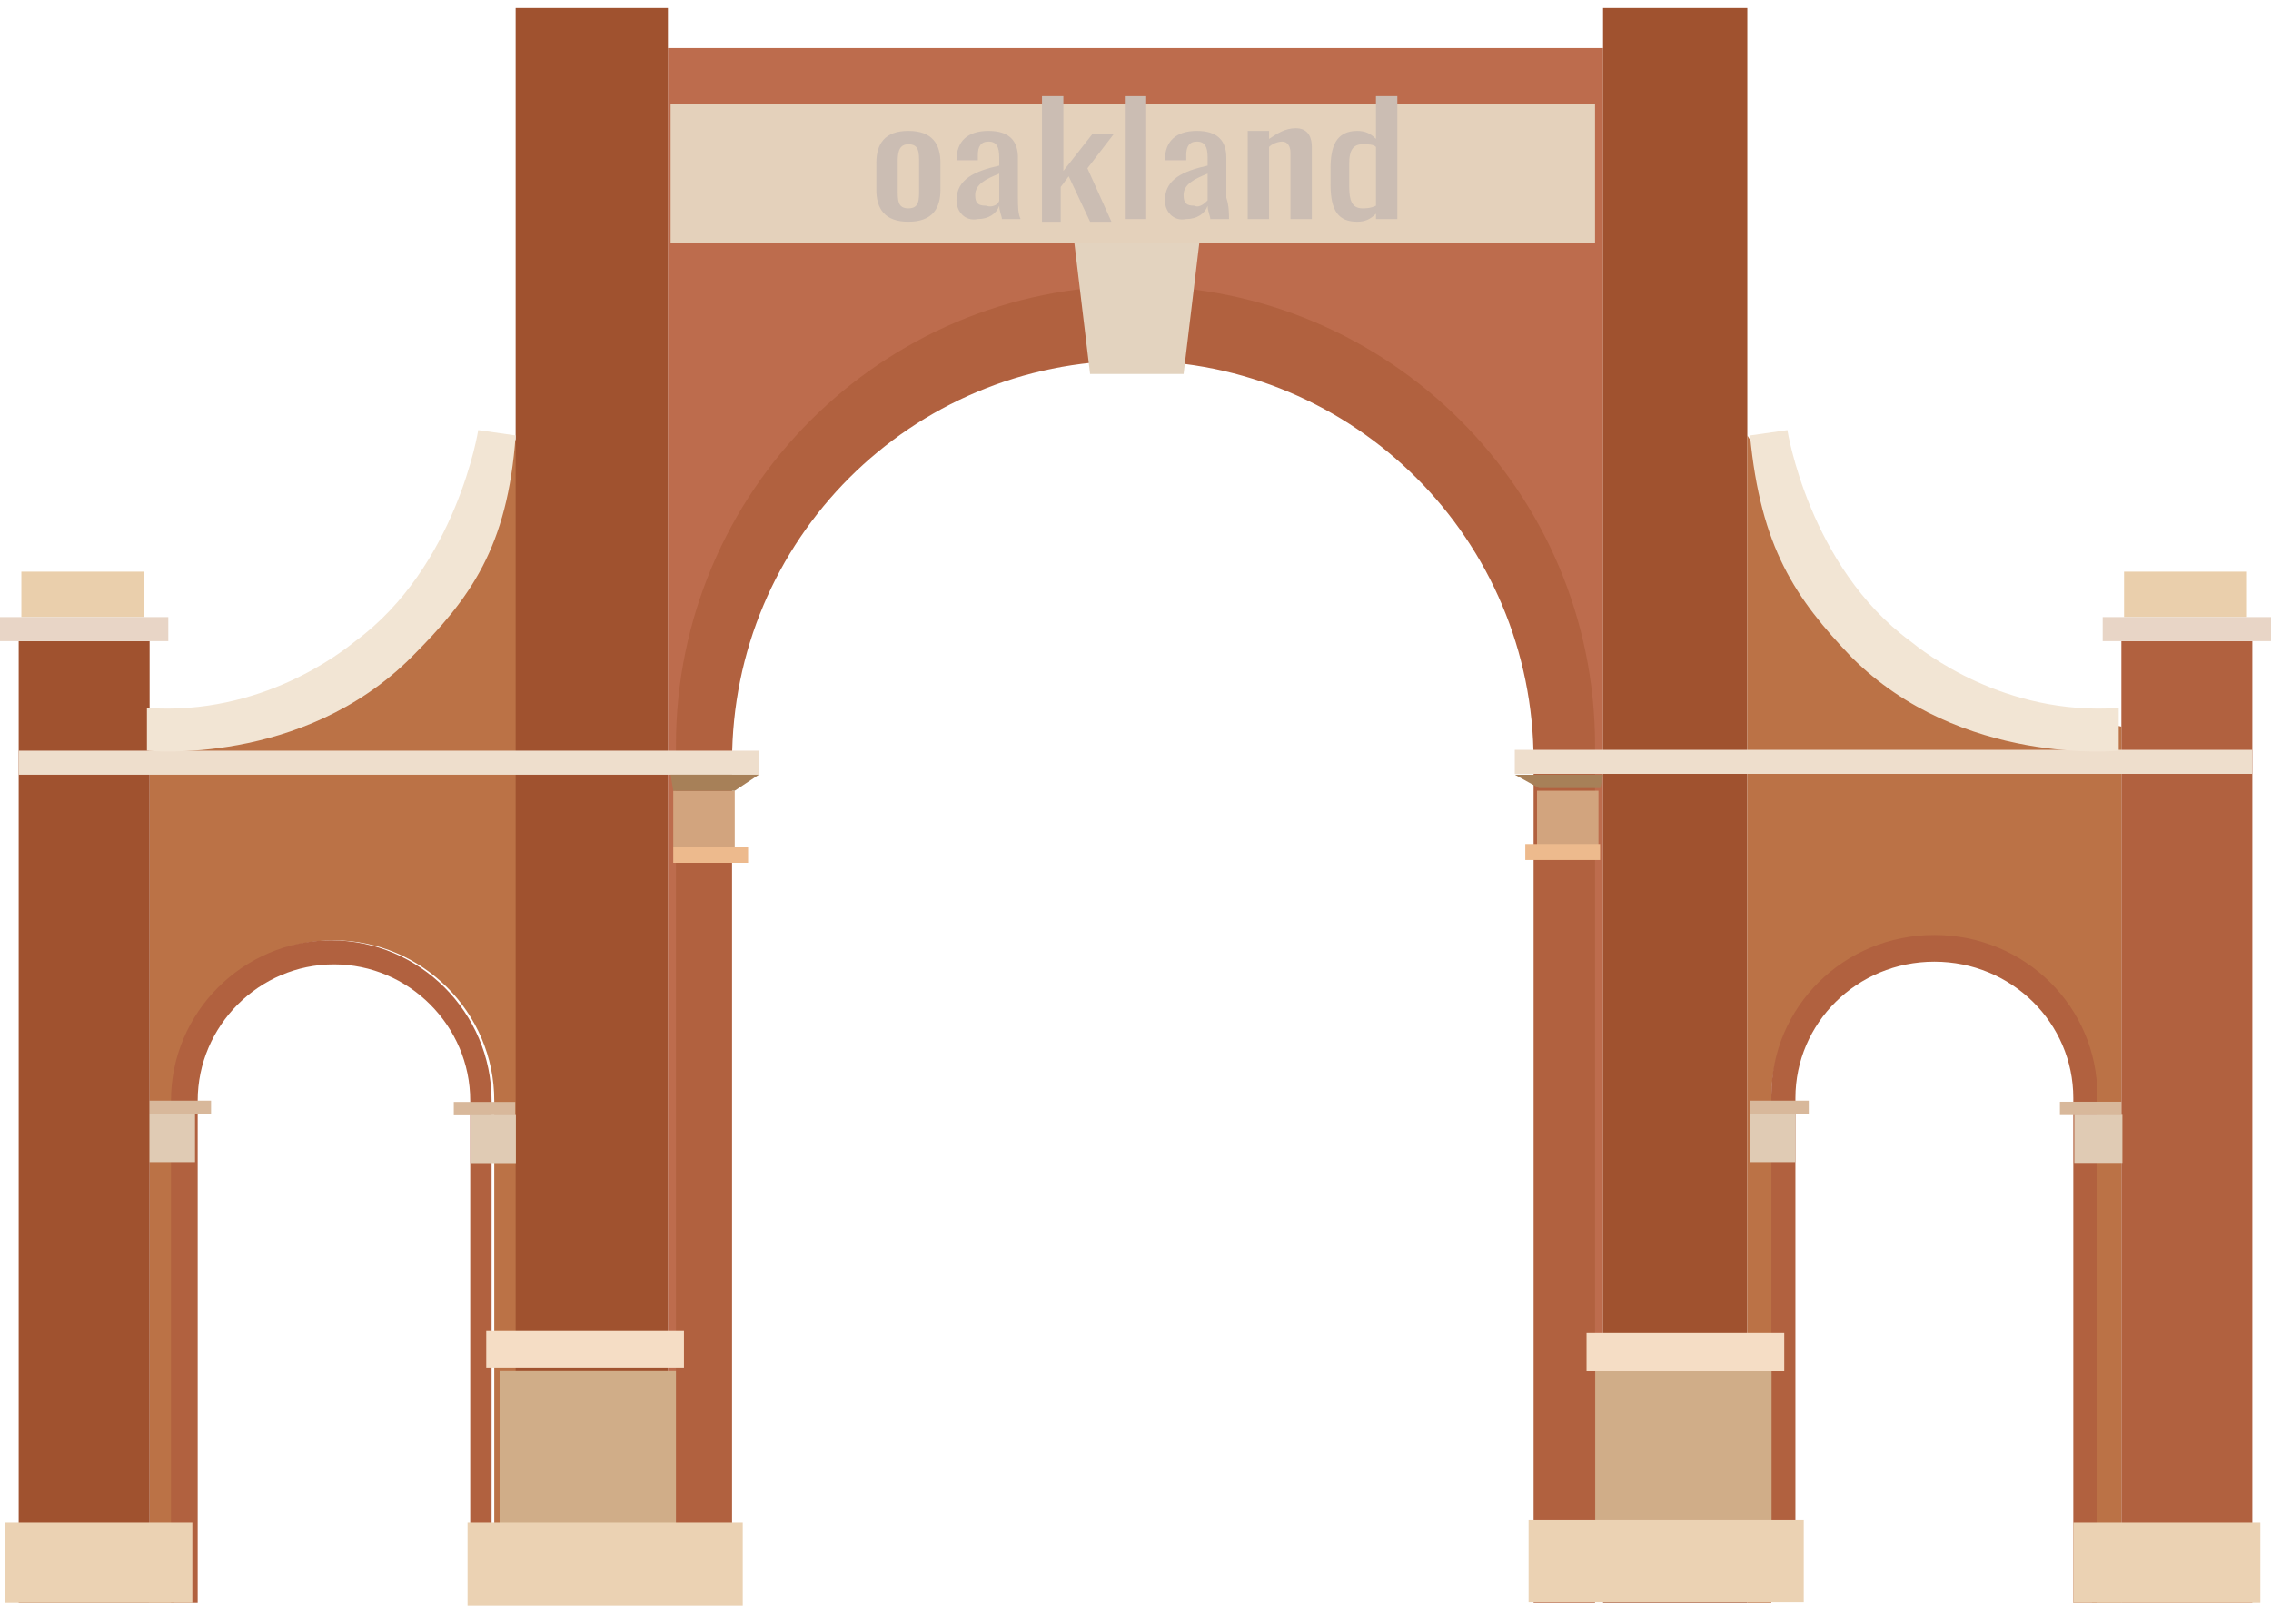 <?xml version="1.0" encoding="utf-8"?>
<!-- Generator: Adobe Illustrator 27.0.0, SVG Export Plug-In . SVG Version: 6.00 Build 0)  -->
<svg version="1.1" id="Layer_1" xmlns="http://www.w3.org/2000/svg" xmlns:xlink="http://www.w3.org/1999/xlink" x="0px" y="0px"
	 viewBox="0 0 85 60.8" style="enable-background:new 0 0 85 60.8;" xml:space="preserve">
<g>
	<g>
		<path style="fill:#BD6C4D;" d="M25,1.8v57.4h0.4V28c0-9.5,7.7-17.2,17.2-17.2c9.5,0,16.9,7.7,16.9,17.2l0.1,31H60V1.8H25z"/>
	</g>
	<g>
		<path style="fill:#BB7246;" d="M13.7,25.5l-8.1,1.7V60h0.9V41.2c0-3.3,2.7-6,6-6s6,2.7,6,6V60h0.9V16.3L13.7,25.5z"/>
	</g>
	<rect x="0.7" y="24" style="fill:#A0522F;" width="4.9" height="36"/>
	<rect x="19.3" y="0.3" style="fill:#A0522F;" width="5.7" height="59.7"/>
	<rect x="60" y="0.3" style="fill:#A0522F;" width="5.4" height="59.7"/>
	<g>
		<path style="fill:#BB7246;" d="M71.2,25.5l8.2,1.7V60l-1.1,0l-0.1-18.8c0-3.3-2.5-6.1-5.8-6.1s-6.1,2.7-6.1,6V60h-0.9V16.3
			L71.2,25.5z"/>
	</g>
	<path style="fill:#B1613F;" d="M59.7,60V27.9c0-9.5-7.7-17.2-17.2-17.2s-17.2,7.7-17.2,17.2V60h2.1V28.5c0-8.3,6.7-15,15-15
		s15,6.7,15,15V60H59.7z"/>
	<rect x="79.4" y="24" style="fill:#B1613F;" width="4.9" height="36"/>
	<rect x="0.8" y="21.4" style="fill:#EACFAC;" width="4.6" height="1.7"/>
	<rect x="0.7" y="28.1" style="fill:#EEDECC;" width="27.7" height="0.9"/>
	<rect y="23.1" style="fill:#E8D5C6;" width="6.3" height="0.9"/>
	<g>
		<path style="fill:#B1613F;" d="M78.5,60l0-19c0-3.3-2.7-6-6.1-6c-3.4,0-6.1,2.7-6.1,6v18.9l0.9,0V41.1c0-2.8,2.3-5.1,5.2-5.1
			c2.9,0,5.2,2.3,5.2,5.1l0,18.9L78.5,60z"/>
	</g>
	<g>
		<path style="fill:#B1613F;" d="M6.4,60V41.2c0-3.3,2.7-6,6-6s6,2.7,6,6V60l-0.8,0l0-18.8c0-2.8-2.3-5.1-5.1-5.1s-5.1,2.3-5.1,5.1
			l0,18.8L6.4,60z"/>
	</g>
	<rect x="0.2" y="57" style="fill:#EBD2B3;" width="7" height="3"/>
	<rect x="77.6" y="57" style="fill:#EBD2B3;" width="7" height="3"/>
	<rect x="5.6" y="41.2" style="fill:#D8B89B;" width="2.3" height="0.5"/>
	<rect x="5.6" y="41.7" style="fill:#E0CBB4;" width="1.7" height="1.8"/>
	
		<rect x="17.1" y="41.2" transform="matrix(-1 -4.160062e-11 4.160062e-11 -1 36.385 82.948)" style="fill:#D8B89B;" width="2.3" height="0.5"/>
	
		<rect x="17.6" y="41.7" transform="matrix(-1 -4.368074e-11 4.368074e-11 -1 36.909 85.237)" style="fill:#E0CBB4;" width="1.7" height="1.8"/>
	<polygon style="fill:#E3D3BF;" points="44.9,9 44.3,14 40.8,14 40.2,9 	"/>
	<rect x="18.7" y="51.3" style="fill:#D0AD88;" width="6.6" height="5.8"/>
	<rect x="17.5" y="57" style="fill:#EBD2B3;" width="10.3" height="3.1"/>
	
		<rect x="59.7" y="51.3" transform="matrix(-1 -4.430335e-11 4.430335e-11 -1 126.007 108.339)" style="fill:#D0AD88;" width="6.6" height="5.8"/>
	
		<rect x="57.2" y="57" transform="matrix(-1 -4.506274e-11 4.506274e-11 -1 124.712 116.98)" style="fill:#EBD2B3;" width="10.3" height="3.1"/>
	<rect x="25.2" y="29.6" style="fill:#D2A47E;" width="2.3" height="2.1"/>
	<polygon style="fill:#A78058;" points="28.4,29 27.5,29.6 25.2,29.6 25.1,29 	"/>
	<rect x="25.2" y="31.7" style="fill:#EDBA8D;" width="2.8" height="0.6"/>
	<path style="fill:#F2E5D4;" d="M19.3,16.3l-1.4-0.2c0,0-0.8,5.1-4.6,7.9c-0.5,0.4-3.5,2.8-7.8,2.5c0,1.2,0,1.6,0,1.6
		s5.8,0.6,9.9-3.5C17.6,22.4,19,20.5,19.3,16.3z"/>
	
		<rect x="56.7" y="28.1" transform="matrix(-1 -4.497392e-11 4.497392e-11 -1 140.996 57.068)" style="fill:#EEDECC;" width="27.6" height="0.9"/>
	<rect x="18.2" y="49.8" style="fill:#F5DDC5;" width="7.4" height="1.4"/>
	
		<rect x="77.1" y="41.2" transform="matrix(-1 -4.126223e-11 4.126223e-11 -1 156.499 82.941)" style="fill:#D8B89B;" width="2.3" height="0.5"/>
	
		<rect x="77.6" y="41.7" transform="matrix(-1 -4.048374e-11 4.048374e-11 -1 157.038 85.23)" style="fill:#E0CBB4;" width="1.8" height="1.8"/>
	
		<rect x="59.3" y="49.8" transform="matrix(-1 -5.182134e-11 5.182134e-11 -1 126.082 101.106)" style="fill:#F5DDC5;" width="7.4" height="1.4"/>
	<rect x="65.5" y="41.2" style="fill:#D8B89B;" width="2.2" height="0.5"/>
	<rect x="65.5" y="41.7" style="fill:#E0CBB4;" width="1.7" height="1.8"/>
	<path style="fill:#F2E5D4;" d="M65.5,16.3l1.4-0.2c0,0,0.8,5.1,4.6,7.9c0.5,0.4,3.5,2.8,7.8,2.5c0,1.2,0,1.6,0,1.6s-5.9,0.6-10-3.5
		C67.2,22.4,65.9,20.5,65.5,16.3z"/>
	<rect x="79.5" y="21.4" style="fill:#EACFAC;" width="4.6" height="1.7"/>
	<rect x="78.7" y="23.1" style="fill:#E8D5C6;" width="6.3" height="0.9"/>
	
		<rect x="57.6" y="29.5" transform="matrix(-1 -4.467638e-11 4.467638e-11 -1 117.428 61.199)" style="fill:#D2A47E;" width="2.3" height="2.1"/>
	<polygon style="fill:#A78058;" points="56.7,29 57.6,29.5 59.9,29.5 60,29 	"/>
	
		<rect x="57.1" y="31.7" transform="matrix(-1 -4.481894e-11 4.481894e-11 -1 116.989 63.896)" style="fill:#EDBA8D;" width="2.8" height="0.6"/>
	<rect x="25.1" y="3.9" style="fill:#E4D1BB;" width="34.6" height="5.2"/>
	<g>
		<path style="fill:#CBBDB3;" d="M32.8,7.1v-1c0-0.7,0.3-1.2,1.2-1.2c0.9,0,1.2,0.5,1.2,1.2v1c0,0.7-0.3,1.2-1.2,1.2
			C33.1,8.3,32.8,7.8,32.8,7.1z M34.4,7.1v-1c0-0.4,0-0.7-0.4-0.7c-0.4,0-0.4,0.4-0.4,0.7v1c0,0.4,0,0.7,0.4,0.7
			C34.4,7.8,34.4,7.5,34.4,7.1z"/>
		<path style="fill:#CBBDB3;" d="M35.8,7.5c0-0.8,0.7-1.1,1.6-1.3V5.9c0-0.4-0.1-0.6-0.4-0.6c-0.3,0-0.4,0.2-0.4,0.5V6l-0.8,0
			c0-0.7,0.4-1.1,1.2-1.1c0.8,0,1.1,0.4,1.1,1v1.5c0,0.3,0,0.6,0.1,0.8h-0.7c0-0.1-0.1-0.3-0.1-0.5c-0.1,0.3-0.4,0.5-0.8,0.5
			C36.1,8.3,35.8,7.9,35.8,7.5z M37.4,7.5V6.5c-0.5,0.2-0.9,0.4-0.9,0.8c0,0.3,0.1,0.4,0.4,0.4C37.2,7.8,37.4,7.6,37.4,7.5z"/>
		<path style="fill:#CBBDB3;" d="M39,3.6h0.8v2.8l1.1-1.4h0.8l-1,1.3l0.9,2h-0.8l-0.8-1.7L39.7,7v1.3H39V3.6z"/>
		<path style="fill:#CBBDB3;" d="M42.1,3.6h0.8v4.6h-0.8V3.6z"/>
		<path style="fill:#CBBDB3;" d="M43.6,7.5c0-0.8,0.7-1.1,1.6-1.3V5.9c0-0.4-0.1-0.6-0.4-0.6c-0.3,0-0.4,0.2-0.4,0.5V6l-0.8,0
			c0-0.7,0.4-1.1,1.2-1.1c0.8,0,1.1,0.4,1.1,1v1.5C46,7.7,46,8,46,8.2h-0.7c0-0.1-0.1-0.3-0.1-0.5c-0.1,0.3-0.4,0.5-0.8,0.5
			C43.9,8.3,43.6,7.9,43.6,7.5z M45.2,7.5V6.5c-0.5,0.2-0.9,0.4-0.9,0.8c0,0.3,0.1,0.4,0.4,0.4C44.9,7.8,45.1,7.6,45.2,7.5z"/>
		<path style="fill:#CBBDB3;" d="M46.7,4.9h0.8v0.3c0.3-0.2,0.6-0.4,1-0.4c0.5,0,0.6,0.4,0.6,0.7v2.7h-0.8V5.7
			c0-0.2-0.1-0.4-0.3-0.4c-0.2,0-0.4,0.1-0.5,0.2v2.7h-0.8V4.9z"/>
		<path style="fill:#CBBDB3;" d="M49.8,6.9V6.3c0-0.8,0.2-1.4,1-1.4c0.3,0,0.5,0.1,0.7,0.3V3.6h0.8v4.6h-0.8V8
			c-0.2,0.2-0.4,0.3-0.7,0.3C50.1,8.3,49.8,7.9,49.8,6.9z M51.5,7.7V5.5c-0.1-0.1-0.3-0.1-0.5-0.1c-0.4,0-0.5,0.3-0.5,0.7V7
			c0,0.5,0.1,0.8,0.5,0.8C51.1,7.8,51.3,7.8,51.5,7.7z"/>
	</g>
</g>
</svg>
